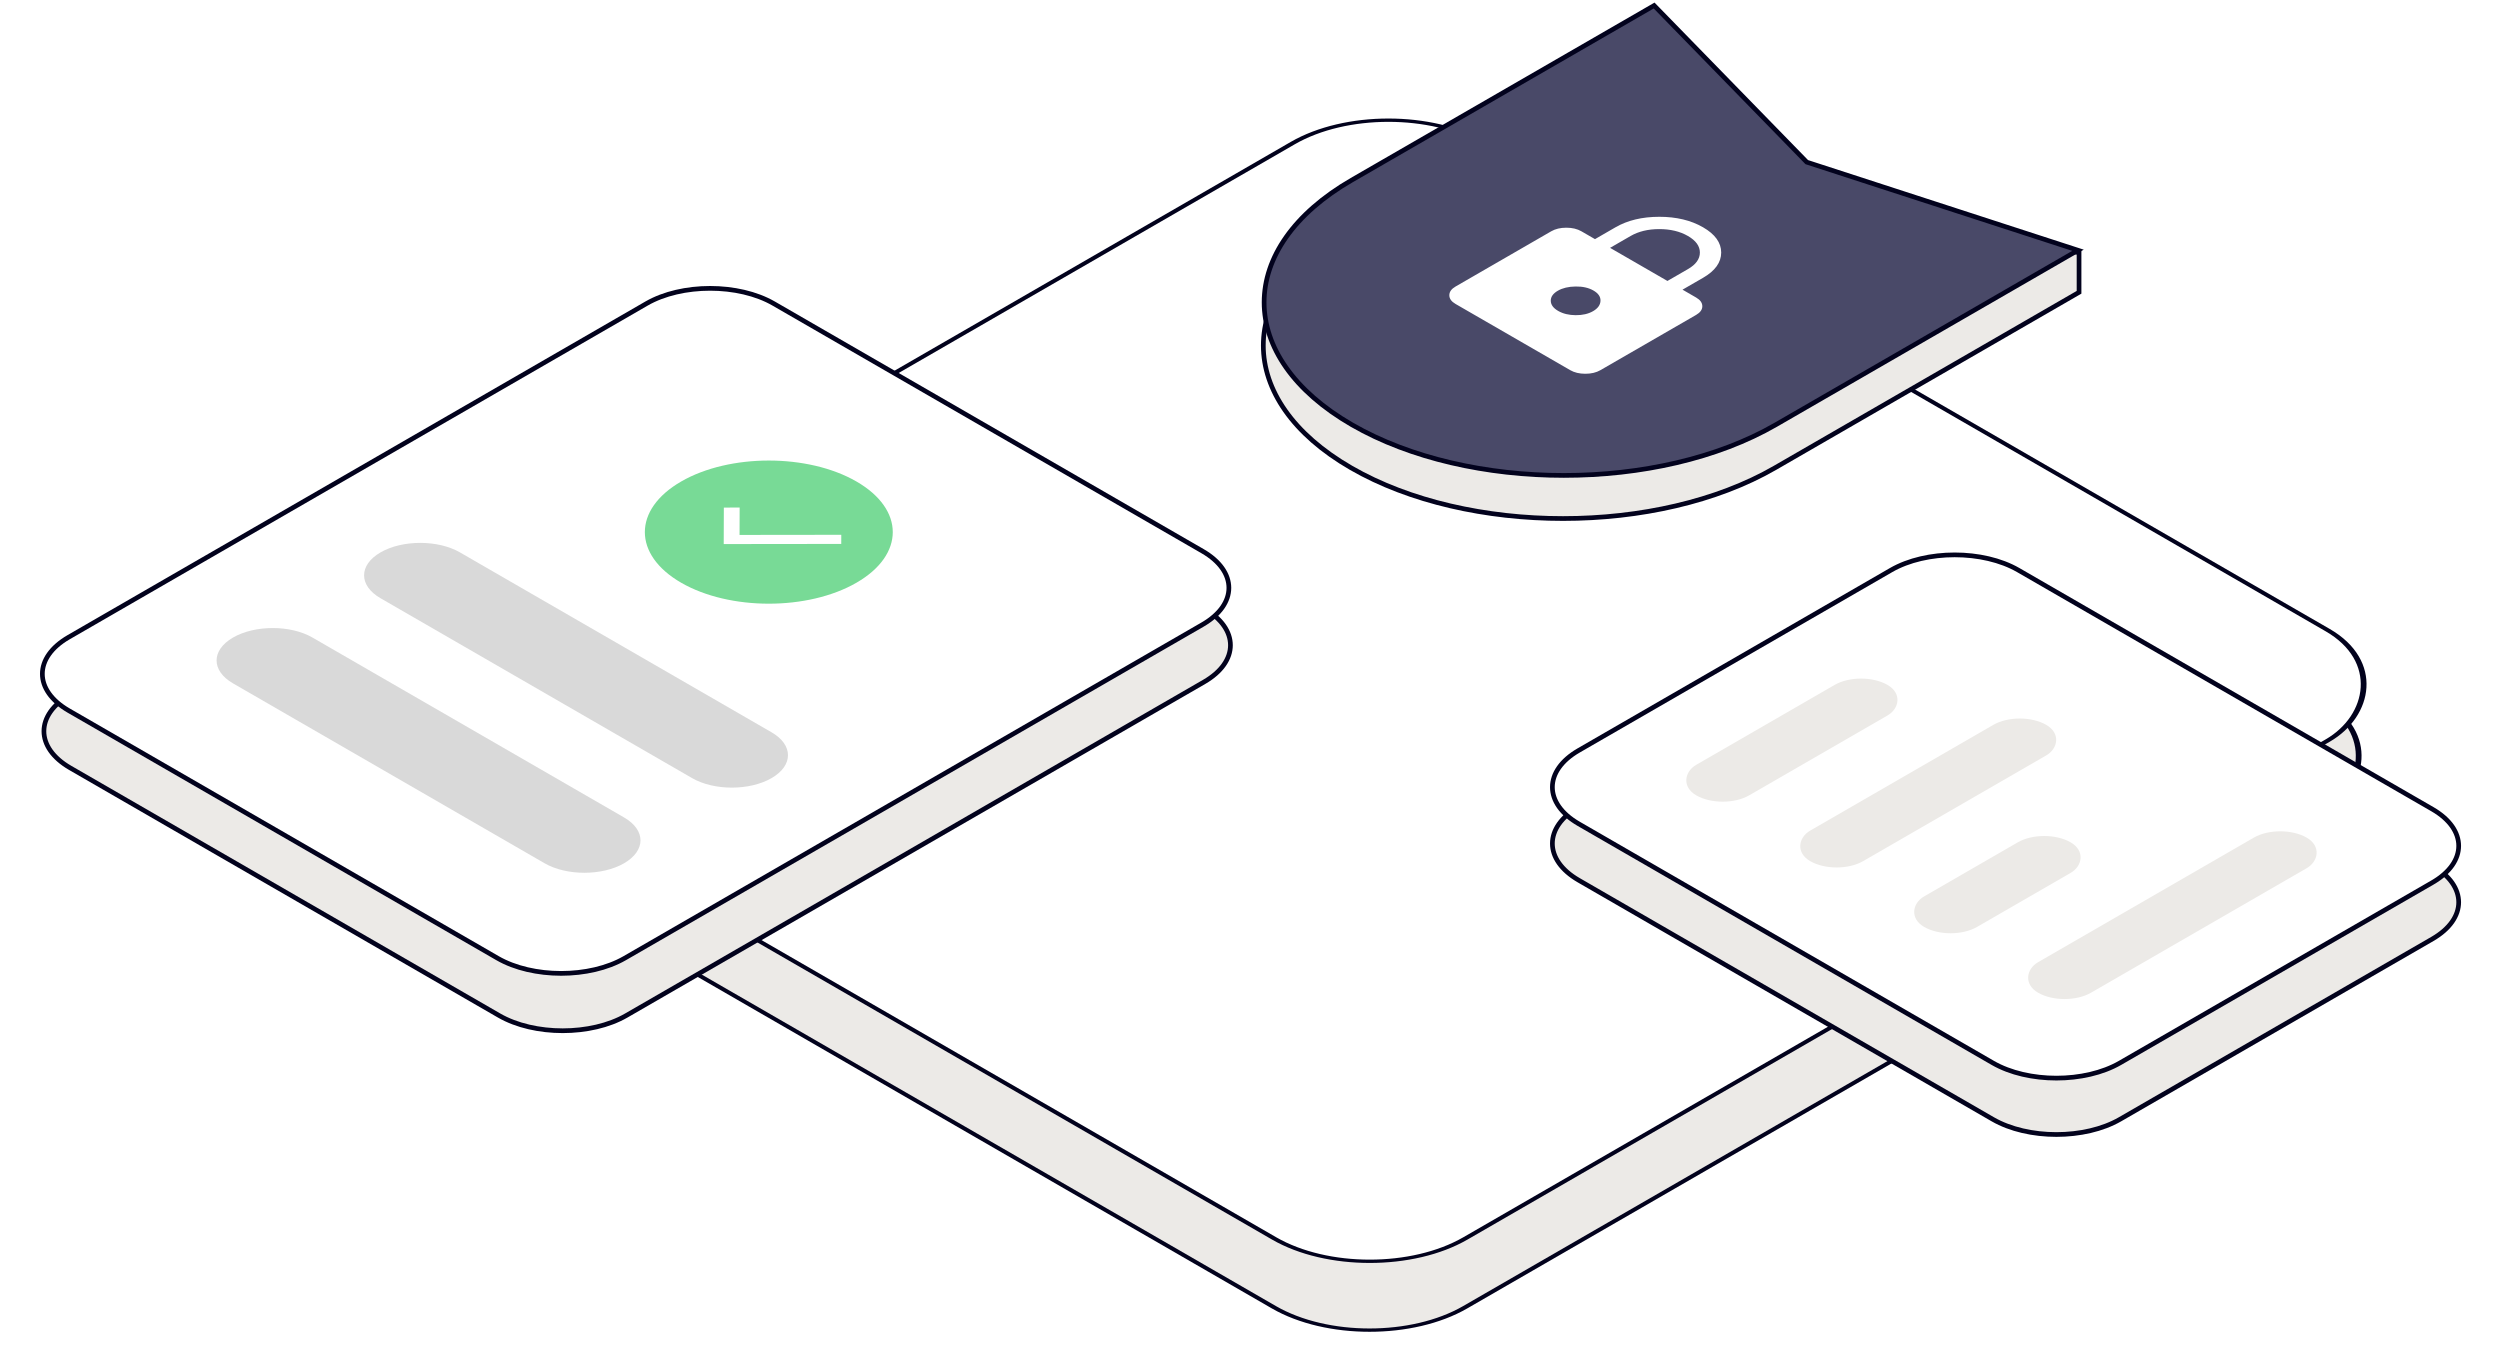 <svg width="532" height="291" viewBox="0 0 532 291" fill="none" xmlns="http://www.w3.org/2000/svg">
<rect x="-2.98023e-08" y="0.5" width="256.488" height="257.722" rx="23.5" transform="matrix(0.866 0.5 -0.866 0.5 292.941 32.579)" fill="#ECEAE7" stroke="#02021D"/>
<rect x="-2.98023e-08" y="0.5" width="254.295" height="258.89" rx="23.5" transform="matrix(0.866 0.5 -0.866 0.5 295.898 18.443)" fill="white" stroke="#02021D"/>
<path d="M256.235 145.112C263.706 140.798 263.706 133.804 256.235 129.491L164.97 76.799C157.499 72.486 145.385 72.486 137.914 76.799L14.949 147.793C7.478 152.107 7.478 159.1 14.949 163.414L106.214 216.105C113.685 220.419 125.799 220.419 133.27 216.105L256.235 145.112Z" fill="#ECEAE7" stroke="#02021D"/>
<path d="M255.903 132.909C263.374 128.595 263.374 121.601 255.903 117.288L164.638 64.596C157.167 60.283 145.053 60.283 137.582 64.596L14.617 135.59C7.146 139.903 7.146 146.897 14.617 151.211L105.882 203.902C113.353 208.216 125.467 208.216 132.938 203.902L255.903 132.909Z" fill="white" stroke="#02021D"/>
<path d="M164.183 165.586C168.85 162.892 168.85 158.524 164.183 155.83L97.877 117.548C93.21 114.853 85.644 114.853 80.977 117.548C76.311 120.242 76.311 124.61 80.977 127.304L147.284 165.586C151.95 168.281 159.517 168.281 164.183 165.586Z" fill="#D9D9D9"/>
<path d="M132.796 183.707C137.463 181.012 137.463 176.644 132.796 173.95L66.49 135.668C61.823 132.973 54.257 132.973 49.591 135.668C44.924 138.362 44.924 142.73 49.591 145.425L115.897 183.707C120.564 186.401 128.13 186.401 132.796 183.707Z" fill="#D9D9D9"/>
<circle cx="21.539" cy="21.539" r="21.539" transform="matrix(0.866 -0.5 0.866 0.5 126.297 113.234)" fill="#78DA96"/>
<path d="M154.007 115.777L154.034 108.012L157.397 108.008L157.376 113.832L179.025 113.806L179.018 115.747L154.007 115.777Z" fill="white"/>
<path d="M517.606 184.189C525.077 188.503 525.077 195.497 517.606 199.811L451.131 238.189C443.66 242.503 431.546 242.503 424.075 238.189L335.95 187.311C328.479 182.997 328.479 176.003 335.95 171.689L402.424 133.311C409.896 128.997 422.009 128.997 429.481 133.311L517.606 184.189Z" fill="#ECEAE7" stroke="#02021D"/>
<path d="M517.606 172.189C525.077 176.503 525.077 183.497 517.606 187.811L451.131 226.189C443.66 230.503 431.546 230.503 424.075 226.189L335.95 175.311C328.479 170.997 328.479 164.003 335.95 159.689L402.424 121.311C409.896 116.997 422.009 116.997 429.481 121.311L517.606 172.189Z" fill="white" stroke="#02021D"/>
<rect width="13" height="47" rx="6.5" transform="matrix(0.866 0.5 -0.866 0.5 396.035 142.5)" fill="#ECEAE7"/>
<rect width="13" height="58" rx="6.5" transform="matrix(0.866 0.5 -0.866 0.5 429.809 151)" fill="#ECEAE7"/>
<rect width="13" height="36" rx="6.5" transform="matrix(0.866 0.5 -0.866 0.5 435.004 176)" fill="#ECEAE7"/>
<rect width="13" height="66" rx="6.5" transform="matrix(0.866 0.5 -0.866 0.5 485.234 175)" fill="#ECEAE7"/>
<path d="M384.582 43.752L384.345 43.711L384.224 43.587L351.825 10.348L287.515 47.478C262.606 61.859 262.606 85.175 287.515 99.557C312.424 113.938 352.81 113.938 377.719 99.557L442.42 62.201L442.42 53.762L384.582 43.752Z" fill="#ECEAE7" stroke="#02021D"/>
<path d="M384.394 34.414L351.996 1.176L287.685 38.305C262.776 52.686 262.776 76.003 287.685 90.384C312.594 104.765 352.98 104.765 377.889 90.384L442.199 53.255L384.628 34.549L384.478 34.501L384.394 34.414Z" fill="#494968" stroke="#02021D"/>
<g filter="url(#filter0_d_411_22619)">
<path d="M334.147 74.772C335.03 75.282 336.1 75.537 337.358 75.537C338.616 75.537 339.686 75.282 340.569 74.772L360.929 63.018C361.812 62.508 362.254 61.89 362.254 61.164C362.254 60.438 361.812 59.82 360.929 59.31L358.039 57.641L362.406 55.12C364.983 53.632 366.27 51.84 366.27 49.742C366.269 47.645 364.98 45.852 362.403 44.364C359.825 42.876 356.721 42.133 353.091 42.134C349.461 42.135 346.357 42.879 343.781 44.366L339.413 46.888L336.523 45.219C335.64 44.709 334.57 44.454 333.312 44.454C332.054 44.454 330.983 44.709 330.1 45.219L309.741 56.974C308.858 57.483 308.416 58.102 308.416 58.828C308.416 59.554 308.858 60.172 309.741 60.682L334.147 74.772ZM331.572 62.162C330.538 61.565 330.015 60.845 330.005 60.004C329.995 59.164 330.498 58.45 331.514 57.864C332.509 57.289 333.763 56.99 335.276 56.968C336.789 56.945 338.063 57.232 339.097 57.83C340.132 58.427 340.628 59.161 340.585 60.033C340.543 60.904 340.018 61.63 339.012 62.212C338.006 62.792 336.773 63.079 335.313 63.07C333.854 63.062 332.607 62.759 331.572 62.162ZM354.828 55.787L342.624 48.742L346.992 46.22C348.687 45.242 350.72 44.752 353.092 44.752C355.464 44.752 357.497 45.24 359.191 46.218C360.885 47.196 361.733 48.371 361.735 49.742C361.736 51.112 360.89 52.287 359.195 53.266L354.828 55.787Z" fill="white"/>
</g>
<defs>
<filter id="filter0_d_411_22619" x="304.414" y="42.133" width="65.856" height="41.404" filterUnits="userSpaceOnUse" color-interpolation-filters="sRGB">
<feFlood flood-opacity="0" result="BackgroundImageFix"/>
<feColorMatrix in="SourceAlpha" type="matrix" values="0 0 0 0 0 0 0 0 0 0 0 0 0 0 0 0 0 0 127 0" result="hardAlpha"/>
<feOffset dy="4"/>
<feGaussianBlur stdDeviation="2"/>
<feComposite in2="hardAlpha" operator="out"/>
<feColorMatrix type="matrix" values="0 0 0 0 0 0 0 0 0 0 0 0 0 0 0 0 0 0 0.25 0"/>
<feBlend mode="normal" in2="BackgroundImageFix" result="effect1_dropShadow_411_22619"/>
<feBlend mode="normal" in="SourceGraphic" in2="effect1_dropShadow_411_22619" result="shape"/>
</filter>
</defs>
</svg>
